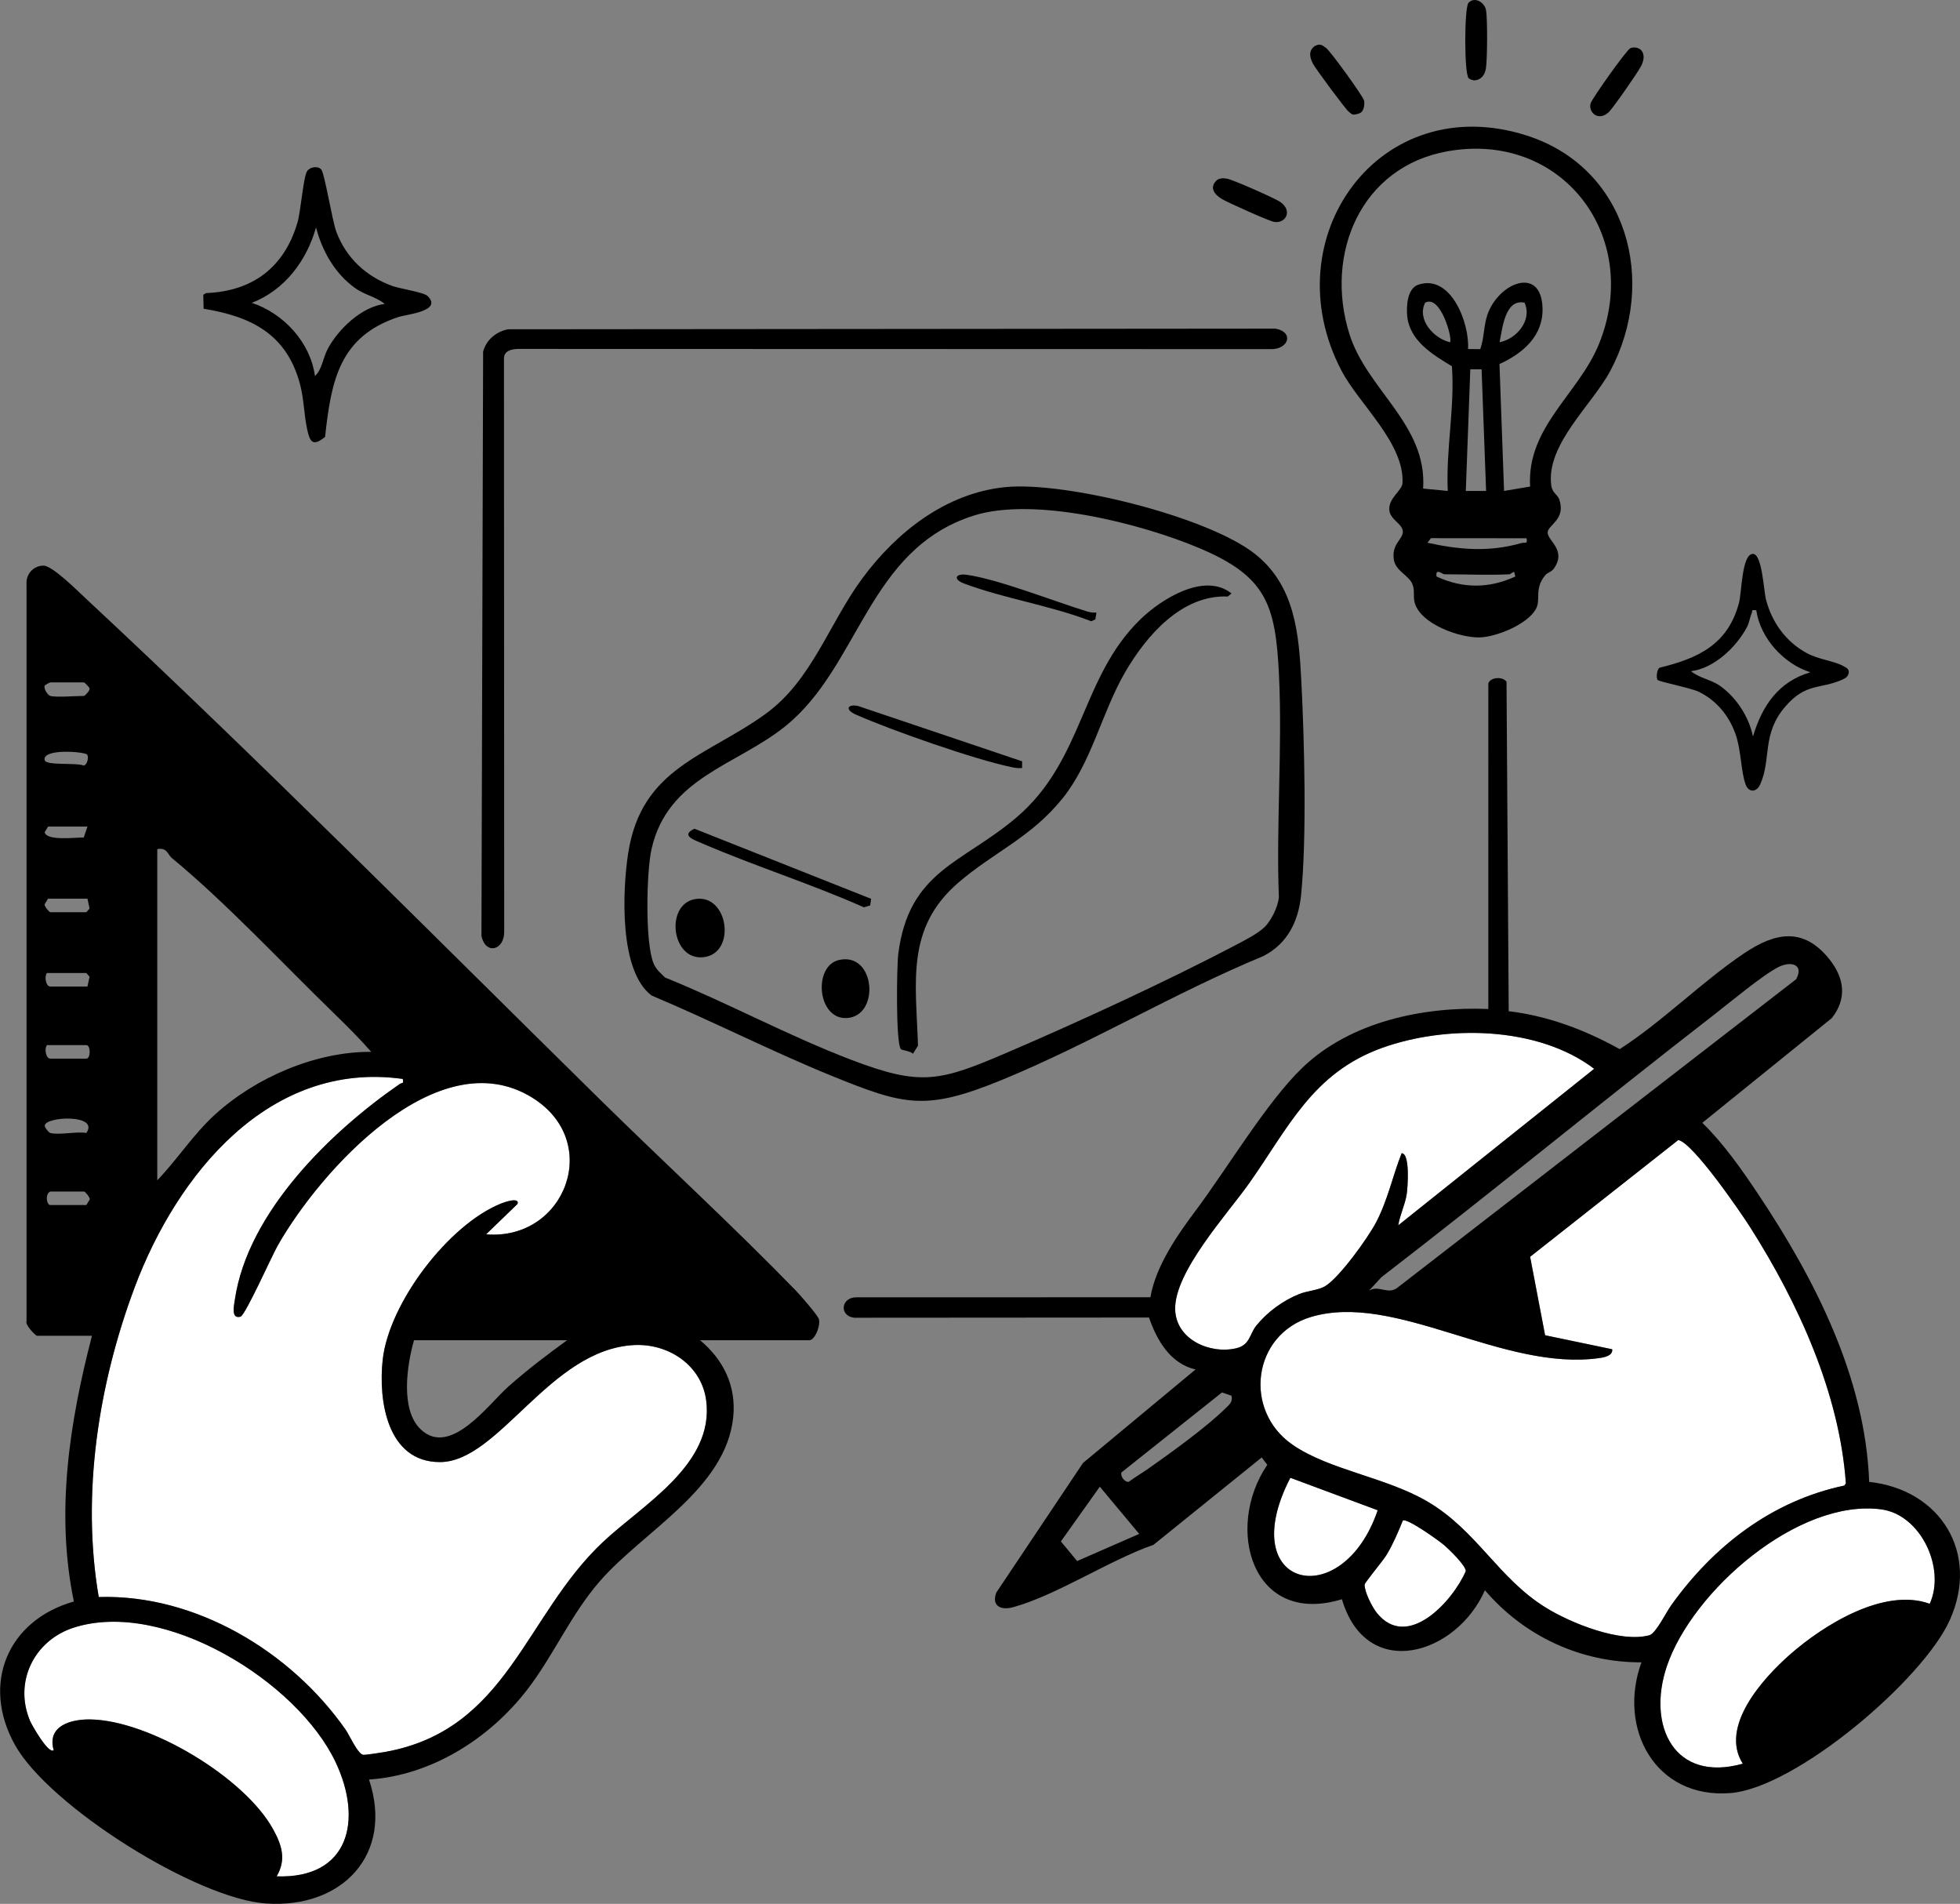 <svg xmlns="http://www.w3.org/2000/svg" version="1.1" viewBox="0 0 870.26 845.12">
  <rect x="0" y="0" width="870.26" height="845.12" fill="#808080" stroke="none"/>
  <path d="M178.82 478.94c.56 2.39-.42 1.62-1.3 2.23-30.55 21.06-67.52 56.89-73.24 95.71-.4 2.74-1.83 8.85 2.57 7.59 2.39-1.3 13.75-26.79 16.45-31.55 18.73-33.01 70.98-91.46 112.82-65.78 31.86 19.55 14.76 63.73-20.3 60.79l13.98-13.51c.93-3.19-5.99-.7-7.22-.21-23.46 9.37-49.88 44.26-52.66 69.34-2.02 18.19 1.99 45.48 25.39 45.48 26.22 0 48.74-50 86.17-51.94 15.27-.79 30.02 8.89 32.07 24.61 3.69 28.37-28.17 46.23-45.75 62.73-34.97 32.81-42.36 83.45-96.74 93.26-1.72.31-8.58 1.38-9.75 1.29-2.41-.18-6.14-8.69-7.86-11.16-24.18-34.58-66.52-60.22-109.62-58.88-7.77-45.55-.15-94.51 15.97-137.51 18.71-49.9 59.66-100.76 119.01-92.48z" fill="#fff"/>
  <path d="M122.83 832.92c4.4-7.51 2.25-13.94-1.58-20.91-12.66-23.01-55.05-48.47-81.36-48.74-8.66-.09-19.13 2.97-16.07 13.65-2.28 1.96-9.72-11.18-10.49-13-7.33-17.4 1.92-35.85 19.53-41.44 39.83-12.65 99.06 23.71 116.14 59.77 12.16 25.68 6.06 51.79-26.19 50.68zm593-233.98l-29.79-6.22-6.65-34.83 65.76-51.82c6.41.95 27.84 32.23 32.1 38.95 21.22 33.46 39.54 73.49 42.34 113.46l-.71.97c-32.14 6.77-58.1 26.89-76.87 53.16-2.29 3.2-6.8 12.52-9.71 13.29-12.93 3.45-34.71-5.36-45.78-12.17-21.33-13.1-30.71-34.32-52.77-47.23-18.52-10.84-43.49-13.91-59.83-25.17-22.06-15.2-17.87-48.89 8.11-56.71 37.53-11.29 85.24 24.34 128.21 18.21 2.14-.31 5.94-1.03 5.59-3.9zm-94.99-55.01c.74-4.68 3-9.05 3.74-13.75.43-2.7 1.65-18.26-2.25-18.23-4.08 10.31-6.07 20.59-11.33 30.65-3.6 6.89-16.3 24.55-22.64 28.36-2.98 1.79-7.92 2.03-11.52 3.48-7.2 2.9-14.13 7.95-19.01 13.99-3.13 3.86-2.74 8.6-8.93 10.07-11.57 2.73-26.67-3.78-27.11-17.1-.56-16.67 23.24-42.54 32.86-56.15 17.35-24.57 28.12-48.96 58.94-60.06 28.66-10.32 69.26-9.72 94.24 9.26l-86.99 69.48z" fill="#fff"/>
  <path d="M856.82 711.93c-20.24-7.33-47.04 9.35-62 22.48-12.07 10.59-31.48 32.07-20.99 48.5-30.43 8.56-42.66-16.8-33.74-43.23 11.26-33.38 58.23-74.51 95.16-69.67 17.57 2.31 28.76 26.1 21.57 41.92zM572.93 656l38.78 14.41c-15.73 46.23-64.14 34.56-38.78-14.41zm49.95 18.97c1.8-1.26 16.11 8.99 18.43 10.99 2.17 1.88 9.53 8.97 9.52 11.47-5.79 13.36-25.91 35.48-39.51 18.52-2.05-2.55-5.59-9.49-5.4-12.59.05-.82 8.21-10.6 9.73-13.13 2.79-4.6 5.21-10.26 7.24-15.27z" fill="#fff"/>
  <path d="M310.83 594.93c10.41 8.68 16.17 20.36 14.72 34.23-3.34 31.87-39.9 50.54-59.23 72.76-12.83 14.74-20.41 32.72-32.07 47.93-16.73 21.81-42.54 38.24-70.41 40.1 11.11 33.29-11.9 57.25-45.55 55.04-31.07-2.04-96.47-43.24-111.63-70.37s-3.29-55.37 26.14-63.71c-8.22-39.5-1.94-79.48 8.03-117.96h-24.5c-.41 0-5.36-4.84-4.55-6.45V259.4c-.33-4.52 3.03-8.31 7.55-8.31 3.88 0 14.93 11 18.51 14.34 77.65 72.33 152.8 148.1 228.46 222.54 28.76 28.3 58.97 56.02 87.07 84.93 1.79 1.84 9.87 11.06 10.26 12.76.7 3.11-1.86 9.28-4.3 9.28h-48.5zm-288.5-286c2.52.71 11.51 0 15 0 .26 0 2.73-2.34 2.42-3.36-.09-.53-2.24-2.64-2.42-2.64h-15c-.15 0-2.46 1.06-2.55 1.6-.34 1.38 1.46 4.09 2.55 4.4zm16.4 26.09c-.94-1.38-20-2.91-18.9 2.39.54 2.59 14.23 1.02 17.35 2.44 1.76-.51 2.21-3.86 1.54-4.83zm.1 31.91h-17.5l-1.5 2.49c.84 4.06 13.91 2.22 17.35 2.37l1.64-4.86zm31 10v147c8.93-9.25 15.93-20.31 25.47-29.03 18.14-16.58 44.78-28.14 69.53-27.98-5.2-5.91-10.82-11.54-16.47-17.02-22.72-22.01-48.06-49.27-72.05-69-1.89-1.56-2.11-4.83-6.48-3.97zm-31 22h-17.5l-1.54 2.5c-.07 1.02 2.08 3.5 2.54 3.5h16l1.44-1.62-.94-4.38zm0 39l.94-4.38-1.44-1.62h-17.5c-1.26 1.7-.42 6 1.5 6h16.5zm-18 26c-1.26 1.7-.42 6 1.5 6h16c1.98 0 1.99-6 0-6h-17.5zm157.99 15.01c-59.35-8.28-100.3 42.58-119.01 92.48-16.12 42.99-23.74 91.96-15.97 137.51 43.1-1.34 85.45 24.29 109.62 58.88 1.73 2.47 5.45 10.98 7.86 11.16 1.16.09 8.02-.98 9.75-1.29 54.39-9.8 61.77-60.44 96.74-93.26 17.59-16.5 49.45-34.37 45.75-62.73-2.05-15.72-16.8-25.4-32.07-24.61-37.43 1.94-59.95 51.94-86.17 51.94-23.41 0-27.41-27.29-25.39-45.48 2.78-25.08 29.2-59.97 52.66-69.34 1.23-.49 8.15-2.98 7.22.21l-13.98 13.51c35.06 2.94 52.16-41.24 20.3-60.79-41.85-25.68-94.09 32.77-112.82 65.78-2.7 4.76-14.06 30.25-16.45 31.55-4.4 1.26-2.98-4.85-2.57-7.59 5.71-38.82 42.69-74.66 73.24-95.71.88-.61 1.86.16 1.3-2.23zM22.33 502.93c3.72 1.05 11.69-.77 16 0 5.93-8.42-17.81-7.38-18.45-3.38-.16.99 1.82 3.21 2.45 3.38zm0 26c-2.41.97-1.64 6 0 6h16l1.54-2.5c.07-1.02-2.08-3.5-2.54-3.5h-15zm229.5 66h-68c-3.13 10.92-6.2 30.82 2.95 39.55 13.22 12.6 30.19-11.26 39.03-19.06 8.27-7.3 17.07-14.04 26.01-20.49zm-129 237.99c32.25 1.11 38.35-25 26.19-50.68-17.07-36.06-76.31-72.42-116.14-59.77-17.61 5.59-26.87 24.04-19.53 41.44.77 1.82 8.21 14.96 10.49 13-3.06-10.69 7.4-13.74 16.07-13.65 26.3.27 68.7 25.73 81.36 48.74 3.83 6.97 5.98 13.4 1.58 20.91zm538-529.49c.8-2.83 6.23-3.28 8.08-.83l.97 146.28c17.49 2.08 34.01 8.35 49.29 16.84 19.29-12.46 36.45-29.93 55.34-42.61 13.84-9.29 26.35-11.63 37.83 2.8 6.54 8.22 7.86 17.33 1.01 26.03l-57.5 46.48c9.63 9.45 17.52 20.75 25 31.97 25.08 37.58 47.41 81.39 49.08 127.42 31.73 3.45 49.2 31.65 35.75 61.46-11.91 26.4-68.18 74.34-97.32 76.68-33.39 2.69-50.25-28.67-39.54-58.03-26.95.14-52.16-11.67-69.5-32-12.68 28.82-52.63 40.81-63.5 3.99-39.89 12.21-52.25-31.59-33.12-59.68l-2.5-3.25-48.03 38.77c-19.64 6.84-42.86 22.32-62.3 27.69-5.41 1.5-9.73-.47-7.5-6.49l38.49-57.52 49.97-41.51c-11.22-2.6-17.19-12.98-20.66-23.06l-130.89.09c-6.83-.81-5.9-9.15 1.03-9.06l130.48-.03c2.38-13.79 11.78-27.36 20.07-38.43 14.05-18.74 31.69-48.41 47.48-63.52 21.36-20.46 53.71-27.18 82.49-26.01V303.4zm136.7 131.22c3.51-6.51-2.23-8.19-7.86-5.38-6.91 3.45-21.8 15.9-28.73 21.27-49.5 38.33-97.95 78.22-147.58 116.42l-5.51 5.98c4.17-2.64 8.27 1.79 12.37-1.13l177.32-137.15zM620.84 543.93l86.99-69.48c-24.98-18.98-65.59-19.58-94.24-9.26-30.82 11.1-41.58 35.49-58.94 60.06-9.62 13.62-33.42 39.48-32.86 56.15.45 13.32 15.55 19.83 27.11 17.1 6.19-1.46 5.81-6.2 8.93-10.07 4.88-6.03 11.81-11.09 19.01-13.99 3.6-1.45 8.54-1.7 11.52-3.48 6.34-3.8 19.04-21.46 22.64-28.36 5.26-10.06 7.25-20.34 11.33-30.65 3.9-.03 2.67 15.53 2.25 18.23-.74 4.7-2.99 9.07-3.74 13.75zm94.99 55.01c.35 2.87-3.45 3.59-5.59 3.9-42.97 6.14-90.68-29.5-128.21-18.21-25.98 7.82-30.17 41.51-8.11 56.71 16.34 11.27 41.31 14.34 59.83 25.17 22.07 12.91 31.44 34.12 52.77 47.23 11.07 6.8 32.85 15.61 45.78 12.17 2.91-.78 7.42-10.09 9.71-13.29 18.77-26.28 44.73-46.4 76.87-53.16l.71-.97c-2.81-39.97-21.12-80-42.34-113.46-4.27-6.73-25.69-38.01-32.1-38.95l-65.76 51.82 6.65 34.83 29.79 6.22zm-173.26 19.18l-44.63 35.51c-.59 1.75 1.51 4.43 3.21 4.16 2.92-2.13 6.04-3.98 9-6.05 9.28-6.48 26.04-18.64 33.7-26.3 1.76-1.76 3.69-2.95 2.91-5.89l-4.18-1.43zM572.93 656c-25.36 48.97 23.04 60.64 38.78 14.41L572.93 656zm-67.1 24.92l-17.5-20.97-17.29 24.3 7.22 8.71 27.57-12.05zm350.99 31.01c7.19-15.81-4-39.61-21.57-41.92-36.93-4.84-83.9 36.29-95.16 69.67-8.92 26.43 3.31 51.79 33.74 43.23-10.49-16.43 8.92-37.91 20.99-48.5 14.96-13.13 41.76-29.82 62-22.48zm-233.94-36.96c-2.03 5.01-4.45 10.67-7.24 15.27-1.53 2.52-9.68 12.31-9.73 13.13-.18 3.11 3.35 10.04 5.4 12.59 13.6 16.96 33.72-5.17 39.51-18.52 0-2.51-7.35-9.59-9.52-11.47-2.31-2-16.62-12.25-18.43-10.99zm63.29-419.7c-5.23 6.28-1.74 10.76-4.29 15.21-3.83 6.68-17.18 12.14-24.6 12.46-8.87.38-26.96-5.95-29.23-15.74-.62-2.67.22-5.16-.98-8.02-1.58-3.79-7.46-5.74-8.21-10.83-.99-6.73 3.7-8.71 4-12 .33-3.76-5.69-5.5-6-9.98-.37-5.36 5.69-8.62 5.86-11.88.92-17.75-19.22-35-27.05-49.89-30.99-58.91 16.88-125.46 82.38-104.38 44.61 14.36 58.02 64.82 36.96 104.38-8.01 15.04-28.69 32.73-26.23 50.88.48 3.54 2.79 3.9 3.61 6.38 2.92 8.88-5.24 11.17-5.22 14.57.02 3.65 8.6 7.86 2.7 16.03-1.05 1.45-2.89 1.84-3.69 2.8zm-18.34-37.34l11.56-1.94C677.82 189.51 701 174.87 710 152.6c19.23-47.55-16.36-94.65-67.42-85.42-38.45 6.95-54.52 45.54-43.47 80.96 7.79 24.97 34.67 40.33 32.77 68.74l10.95 1.05c-.87-18.52 3.16-36.8 1.84-55.35-8.39-5.05-18.7-11.2-19.84-22.15-.46-4.45-.02-12.42 4.93-14.06 14.54-4.84 22.8 17.22 22.06 28.56l5.42.06c1.78-4.88 1.47-10.05 3.11-15.03 4.66-14.21 23.75-22.27 24.54-3.54.53 12.64-8.7 20.45-19.11 25.18l2.04 56.33zm-24.01-66c1.27-1.39-4.13-21.33-11.05-17.57-3.75 7.53 3.84 15.89 11.05 17.57zm22.01-.01c7.49-1.41 14.67-9.8 11.07-17.57-8.68-1.76-9.8 11.42-11.07 17.57zm-7.99 12.01h-5.01l-2 54.01h9.01l-2-54.01zm19.98 75.01l-42.47-.04-1.53 2.03c14.33 3.13 27.34 4.24 41.69.14 1.68-.48 2.79.75 2.31-2.13zm-7.49 15.99c-9.42.46-19.49 0-29 0-.92 0-4.08-3.04-3.5.98 11.63 5.4 23.35 5.4 34.99 0l-.52-2.01c-.92.1-1.68 1.01-1.98 1.02z"/>
  <path d="M446.62 216.22c26.38-2.55 89.67 13.04 110.68 29.73 17.68 14.04 19.43 35.24 20.51 56.49 1.35 26.45 2.46 69.13-.11 94.87-1.17 11.72-6.09 21.69-16.86 27.14-39.09 16.15-77.13 39.01-116.05 54.95-33.81 13.85-43.12 11.38-75.93-2-26.81-10.94-52.82-24.25-79.53-35.47-14.58-10.9-12.95-46.94-10.38-63.38 5.95-38.02 35.06-42.77 61.19-61.81 20.42-14.88 28.03-40.15 42.85-60.15s36.76-37.78 63.62-40.38zm114.85 195.35c3.02-3.01 5.88-8.86 6.36-13.14-1.24-32.68 1.63-66.51.04-99.05-1.52-31.22-5.75-43.5-35.06-55.94-25.93-11.01-73.57-23.13-100.52-14.55-47.08 15-50.44 66.75-83.55 93.45-21.74 17.53-52.22 22.65-59.45 54.55-2.26 9.98-2.97 42.09 1.02 51.04 1.11 2.5 3.09 4.17 5 6 27.65 11.17 54.73 25.87 82.52 36.48 31.25 11.93 39.37 9.69 69.66-3.31 31.8-13.65 70.13-31.31 100.68-47.32 3.8-1.99 10.39-5.33 13.28-8.22z"/>
  <path d="M225.57 146.17l340.81-.29c8.43 1.66 5.57 9.26-2.01 9.1l-334.09-.09c-3.08 0-6.66.81-6.51 4.49l.1 254.1c.13 8.35-8.21 10.61-10.1 2l.74-259.37c1.37-5.27 5.83-8.9 11.06-9.94zm-82.98-71c1.55 1.65 4.88 22.72 6.76 27.74 4.35 11.65 13.33 19.92 24.94 24.06 3.37 1.2 13.85 2.75 15.57 4.43 6.86 6.72-9.44 8.18-12.79 9.27-26.32 8.63-30 28.17-32.73 53.27-5.79 4.77-6.89 1.8-8.07-3.95-1.33-6.46-1.33-13.18-3.16-19.84-5.99-21.83-21.46-29.64-42.7-33.1l-.15-6.19 1.23-.76c20.76-.81 34.8-11.45 40.61-31.39 1.46-5.01 2.61-20.26 4.26-22.73 1.25-1.87 4.69-2.45 6.22-.81zm28.24 59.75c-4.08-3.31-8.77-3.87-13.33-7.16-8.83-6.39-14.53-16.42-17.17-26.84-4.15 14.79-13.91 27.85-28.51 33.51 14.12 4.7 26.02 17.54 28.02 32.5 3.08-2.76 3.6-8.05 5.6-11.89 4.57-8.76 15.13-18.93 25.39-20.12zm565.13 166.89c-.65-1.02-.32-4.48.86-5.4 17.3-4.2 30.34-10.34 35.29-28.7 1.26-4.66 1.24-21.87 6.23-21.83 4.08.03 4.74 16.23 5.78 20.26 2.64 10.16 8.83 18.76 18.18 23.82 5.19 2.81 12.19 3.43 16.24 5.76 1.16.67 2.37 1.04 2.34 2.7-.18 1.79-1.32 2.58-2.82 3.25-9.86 4.41-16.04 1.3-25.21 11.79-10.78 12.33-6.23 23.47-11.29 34.7-1.65 3.66-5.15 3.75-6.5.03-2.14-5.93-1.92-15.26-4.52-22.48-2.91-8.11-8.51-14.89-16.34-18.66-3.58-1.72-17.74-4.45-18.25-5.25zm43.86-30.88c-2.56-.39-1.56.22-2.09 1.41-.78 1.73-.98 3.97-2.03 5.97-4.66 8.85-14.56 18.37-24.87 19.64 3.62 3.05 8.92 3.7 12.94 6.55 7.26 5.17 12.79 13.75 14.56 22.45 4.03-13.55 11.3-24.4 25.51-28.51-11.8-3.73-22.22-15.07-24.02-27.5zM540.08 80.18c1.18-1.2 3.19-1.16 4.77-.86 2.8.53 21.3 8.7 23.69 10.39 5.5 3.9 2.31 9.57-2.75 8.81-2.23-.34-20.31-8.47-23.02-10.04-3.15-1.83-6.07-4.88-2.7-8.3zm64.5-30.5c-.75.76-2.21 1.04-3.28 1.2-1.18.09-1.73-.78-2.53-1.38-1.37-1.04-14.76-19.16-15.8-21.2-1.48-2.91-2.11-5.74.85-7.89 2.34-1.18 3.32-.36 5.07.97 1.96 1.49 16.42 21.42 16.78 23.29.29 1.5-.03 3.93-1.1 5.01zm47.49-14.99c-1.97-2.04-1.97-31.52 0-33.5 2.78-2.82 7.09-.13 7.73 3.27.71 3.76.6 21.95-.04 25.91-.47 2.96-2.18 5.21-5.3 5.31-.8-.18-1.83-.4-2.39-.99zm76.51-12.51c1.96 1.99 1.19 4.97.11 7.11-1.33 2.65-12.51 18.77-14.44 20.55-4.54 4.2-9.12.04-8.01-3.93.6-2.15 15.98-23.79 17.64-24.51 1.46-.64 3.59-.34 4.71.78zM400.02 465.74c-2.36-2.64-1.86-36.93-1.18-42.29 4.72-37.03 28.47-40.16 52.45-60.55 29.97-25.47 28.56-62.26 55.04-87.96 9.28-9.01 28.43-21.08 40.47-11.51l-1.61 1.37c-20.44-.87-36.1 17.26-45.54 33.46-10.46 17.97-14.84 39.95-27.86 56.14-14.08 17.51-30.72 23.93-46.44 37.56-23.29 20.18-18.61 44.17-17.75 72.25l-2.26 3.57c-1.05-1.26-4.87-1.53-5.33-2.04zm-91.43-66.62c14.91-2.59 18.57 24.31 3.65 25.8-14.24 1.42-16.95-23.48-3.65-25.8zm63.95 27.02c16.13-3.63 18.31 24.69 3.66 25.76-13.36.98-15.34-23.13-3.66-25.76zm14.25-27.16l-.43 2.97-2.79.81c-23.48-10.43-48.15-18.18-71.72-28.34-3.66-1.58-9.88-3.56-3.49-6.54l78.43 31.11z"/>
  <path d="M453.82 337.95v2.97c-1.72.21-3.35-.09-5.04-.45-16.6-3.53-52.9-16.25-68.75-23.25-4.98-2.2-3.79-4.74.83-3.87l72.96 24.6zm33.01-66.01l-.49 3.01-1.81.84c-18-7.01-38.41-10.01-56.35-16.71-5.46-2.04-3.66-4.58.89-3.95 14.06 1.93 38.96 11.82 53.74 16.34 1.31.4 2.66.52 4.01.47z"/>
</svg>
